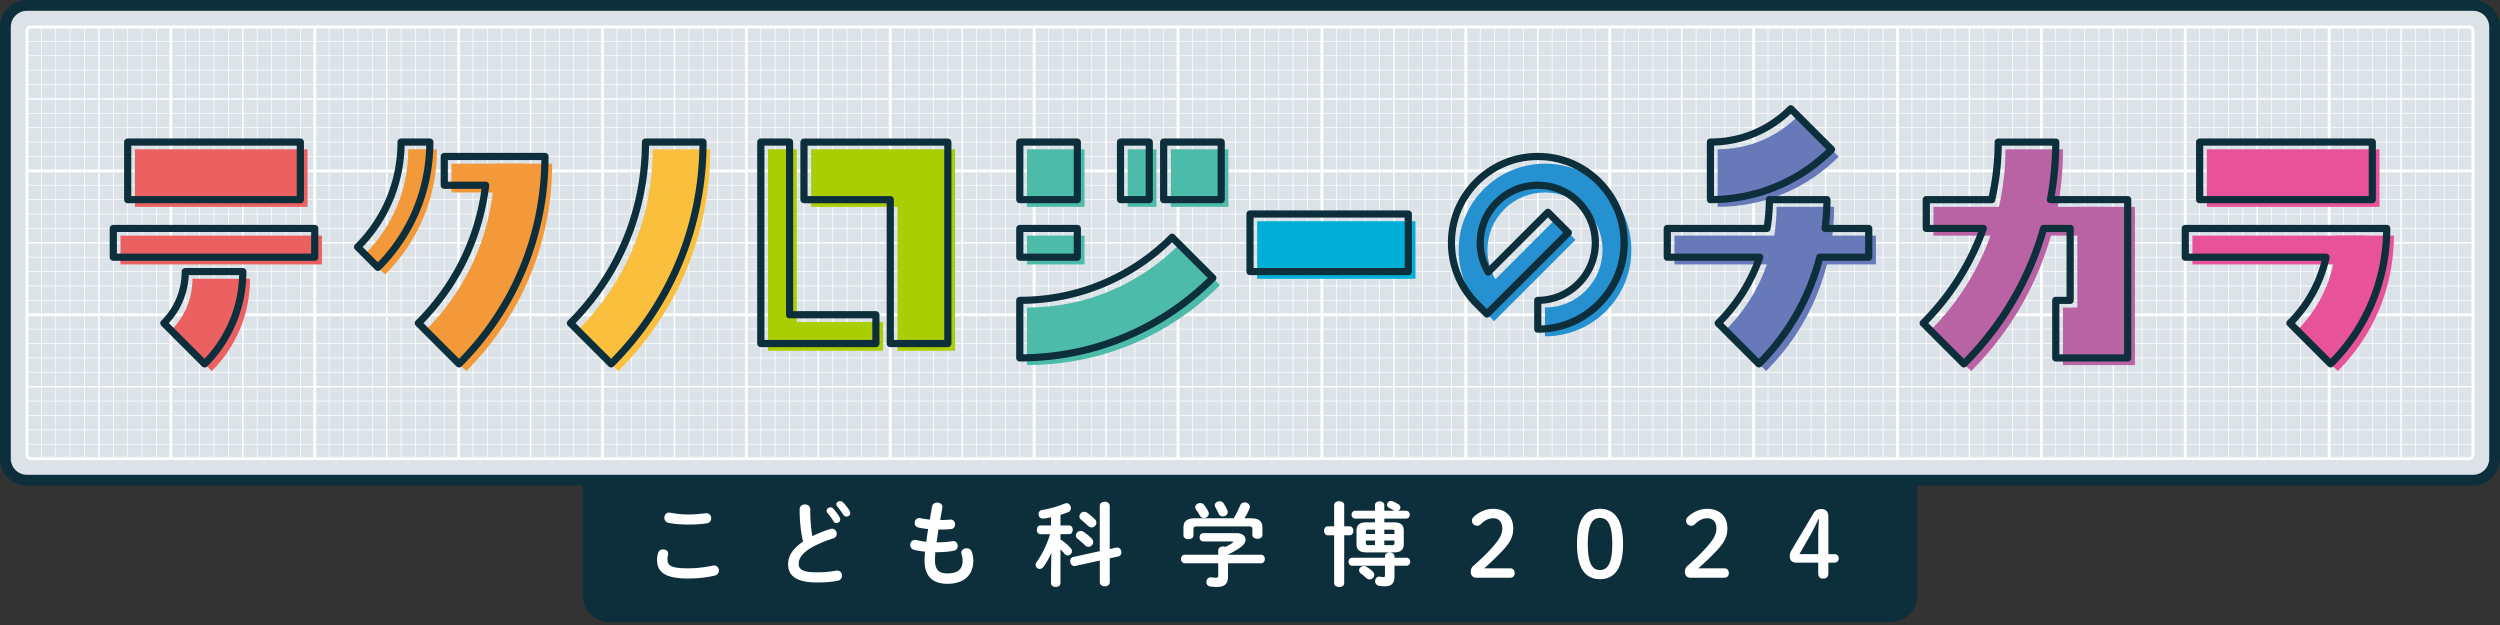 <svg xmlns="http://www.w3.org/2000/svg" width="760" height="190" fill="none"><rect width="100%" height="100%" fill="#333333" stroke="none"/><g clip-path="url(#a)"><path fill="#0D2E3B" d="M178.79 139.42h402.42v41.55c0 3.62-2.94 6.56-6.56 6.56h-389.3c-3.62 0-6.56-2.94-6.56-6.56v-41.55Z"/><path fill="#0D2E3B" d="M574.65 189.18h-389.3c-4.52 0-8.2-3.68-8.2-8.2v-41.55c0-.91.73-1.64 1.64-1.64h402.42c.91 0 1.64.73 1.64 1.64v41.55c0 4.52-3.68 8.2-8.2 8.2Zm-394.22-48.11v39.91a4.93 4.93 0 0 0 4.92 4.92h389.3a4.93 4.93 0 0 0 4.92-4.92v-39.91H180.43Z"/><path fill="#fff" d="M199.74 170.21c0-.67.11-1.45.31-2.08.22-.78.89-1.11 1.56-1.11.78 0 1.53.47 1.53 1.28 0 .11-.03.25-.06.39-.11.42-.17.97-.17 1.39 0 1.75.94 2.69 6.14 2.69 2.7 0 5.28-.33 7.59-.81.17-.03.31-.06.44-.06.92 0 1.47.75 1.47 1.53 0 .67-.42 1.36-1.36 1.58-2.45.56-5.14.86-8.14.86-6.7 0-9.31-1.89-9.31-5.67v.01Zm9.47-13.81c2.03 0 3.89-.22 5.25-.36.08 0 .17-.03.25-.03.97 0 1.5.78 1.5 1.56 0 .67-.39 1.36-1.25 1.5-1.67.28-3.61.39-5.72.39s-4.28-.14-6.06-.53c-.83-.17-1.22-.86-1.22-1.53 0-.81.53-1.58 1.47-1.58.11 0 .25 0 .36.03 1.47.3 3.36.55 5.42.55ZM243.09 154.84c0-1 .81-1.5 1.61-1.5s1.61.5 1.61 1.5c0 3.11.25 5.89.64 8.14 1.7-.83 3.58-1.58 5.47-2.17.17-.06.33-.08.5-.08.86 0 1.45.78 1.45 1.56 0 .58-.31 1.14-1.03 1.36-2.47.78-5.25 1.92-7.31 3.22-2.39 1.56-3.22 3.08-3.22 4.5 0 1.72 1.14 2.61 5.56 2.61 2.22 0 4.2-.19 5.75-.5.14-.03.25-.03.36-.03.97 0 1.5.75 1.5 1.53 0 .69-.39 1.36-1.25 1.56-1.89.39-4.03.53-6.39.53-5.83 0-8.75-1.78-8.75-5.53 0-2.28 1.06-4.53 4.53-6.89-.61-2.67-1.03-5.97-1.03-9.81Zm8.2.42c0-.55.56-1.03 1.17-1.03.28 0 .58.11.83.39.69.75 1.45 1.72 1.94 2.61.14.22.19.44.19.67 0 .64-.55 1.11-1.14 1.11-.36 0-.69-.19-.94-.61-.56-.97-1.25-1.83-1.83-2.53a.903.903 0 0 1-.22-.61Zm2.95-1.94c0-.56.55-.97 1.14-.97.3 0 .64.11.92.39.67.69 1.42 1.61 1.92 2.47.17.28.25.53.25.75 0 .64-.53 1.08-1.11 1.08-.36 0-.75-.19-1.03-.61-.55-.86-1.25-1.78-1.83-2.5a.946.946 0 0 1-.25-.61h-.01ZM285.82 158.09h.19c1.08 0 2-.06 2.86-.14h.14c.89 0 1.33.72 1.33 1.47 0 .69-.39 1.33-1.19 1.42-.86.08-1.69.14-3.08.14h-.78c-.17 1.31-.39 2.58-.58 3.89h.44c1.47 0 3.11-.14 4.36-.36.08-.03.19-.03.28-.03.86 0 1.36.75 1.36 1.47 0 .67-.36 1.3-1.19 1.47-1.33.28-3.22.44-4.83.44h-.78c-.08.97-.11 1.75-.11 2.42 0 3 1.25 4.03 3.69 4.03 3.06 0 4.7-1.08 4.7-3.83 0-.64-.14-1.42-.33-2.06-.03-.14-.06-.28-.06-.42 0-.83.78-1.33 1.58-1.33.69 0 1.39.36 1.64 1.19.28.86.42 1.72.42 2.56 0 4.75-3.22 7.06-7.89 7.06-4.33 0-6.92-2.22-6.92-6.97 0-.83.03-1.72.14-2.81-1.3-.14-2.39-.3-3.33-.55-.81-.22-1.17-.86-1.17-1.5 0-.78.53-1.53 1.42-1.53.17 0 .33 0 .5.06.86.22 1.81.39 2.95.53.17-1.3.36-2.58.58-3.89-1.08-.08-2.06-.25-2.92-.44-.83-.19-1.19-.81-1.19-1.39 0-.78.56-1.5 1.42-1.5.11 0 .22 0 .33.03.89.19 1.81.33 2.86.44l.69-4c.14-.81.86-1.17 1.58-1.17.78 0 1.56.44 1.56 1.31 0 .08 0 .17-.03.28l-.64 3.72v-.01ZM319.62 168.04c-.64 1.5-1.45 2.97-2.36 4.22-.36.5-.78.69-1.19.69-.67 0-1.25-.56-1.25-1.22 0-.25.08-.53.28-.81 1.67-2.31 3.03-5.14 4.14-8.53h-2.97c-.72 0-1.06-.67-1.06-1.33s.33-1.31 1.03-1.31h3.28v-2.5c-.81.17-1.58.31-2.33.39H317c-.83 0-1.28-.67-1.28-1.33 0-.58.36-1.17 1.08-1.28 2.11-.33 4.72-1.06 6.81-1.92.22-.08.42-.14.61-.14.8 0 1.33.75 1.33 1.5 0 .5-.22.97-.81 1.22-.78.31-1.56.58-2.36.83v3.22h2.67c.72 0 1.05.67 1.05 1.31s-.33 1.33-1.05 1.33h-2.67v1.61c1.17.78 2.28 1.67 3.11 2.64.28.31.39.64.39.94 0 .69-.61 1.28-1.28 1.28-.33 0-.67-.14-.97-.5-.36-.44-.81-.89-1.25-1.33v10.25c0 .78-.72 1.17-1.42 1.17s-1.45-.39-1.45-1.17v-3.11l.11-6.14v.02Zm19.72-1.56c.11-.03.19-.03.31-.03.78 0 1.25.75 1.25 1.47 0 .56-.31 1.11-.97 1.25l-2.56.55v7.25c0 .86-.75 1.28-1.5 1.28s-1.53-.42-1.53-1.28v-6.56l-7.45 1.64c-.08.03-.17.03-.28.03-.78 0-1.28-.78-1.28-1.53 0-.55.28-1.08.94-1.22l8.06-1.78V153.8c0-.86.75-1.28 1.53-1.28s1.5.42 1.5 1.28v13.11l1.97-.44.01.01Zm-7.47-2.77c.33.33.47.69.47 1.06 0 .78-.69 1.47-1.47 1.47-.33 0-.69-.14-1.03-.47-.67-.64-1.56-1.42-2.22-1.95-.39-.31-.56-.67-.56-1.03 0-.72.67-1.39 1.47-1.39.31 0 .61.08.89.28.83.58 1.7 1.25 2.44 2.03h.01Zm1-5.84c.31.33.44.69.44 1.03 0 .78-.69 1.44-1.45 1.44-.36 0-.75-.14-1.08-.47a42.06 42.06 0 0 0-2.11-1.86c-.39-.31-.53-.69-.53-1.03 0-.75.67-1.39 1.47-1.39.28 0 .58.08.89.28.78.56 1.67 1.28 2.36 2h.01ZM370.34 167.32c0-.8.75-1.19 1.5-1.19a2 2 0 0 1 .67.11c.78-.36 1.47-.75 2.08-1.14.17-.14.28-.25.28-.33 0-.11-.17-.17-.44-.17h-8.56c-.8 0-1.19-.64-1.19-1.28s.39-1.25 1.19-1.25h10c1.83 0 2.78.92 2.78 1.97 0 .69-.42 1.44-1.19 2.06-1.28 1-2.72 1.83-4.14 2.45v.08h10c.81 0 1.19.64 1.19 1.3s-.39 1.31-1.19 1.31h-10v3.95c0 2.36-1.08 3.25-3.47 3.25-.69 0-1.33-.06-1.95-.14-.81-.14-1.17-.75-1.17-1.36 0-.69.47-1.45 1.36-1.45.08 0 .19 0 .28.03.5.08.89.11 1.25.11.56 0 .72-.19.72-.83v-3.56H360.2c-.78 0-1.17-.67-1.17-1.31s.39-1.3 1.17-1.3h10.14v-1.31Zm4.69-9.75c.75-1.22 1.36-2.45 2-3.95.25-.61.81-.89 1.36-.89.78 0 1.56.53 1.56 1.36 0 .19-.03.39-.14.61-.44 1.03-.94 1.97-1.5 2.86h1.89c2.58 0 3.58.89 3.58 2.89v2.14c0 .81-.75 1.19-1.53 1.19s-1.53-.39-1.53-1.19v-1.64c0-.72-.19-.92-1.14-.92h-15.61c-.94 0-1.17.19-1.17.92v1.78c0 .81-.75 1.19-1.5 1.19s-1.53-.39-1.53-1.19v-2.28c0-2 1-2.89 3.56-2.89h11.7v.01Zm-7.72-2.09c.11.22.17.44.17.64 0 .78-.75 1.36-1.5 1.36-.5 0-.97-.25-1.28-.83-.22-.44-.69-1.17-1.14-1.81-.17-.22-.22-.44-.22-.67 0-.69.75-1.25 1.53-1.25.42 0 .89.17 1.19.58.47.64.92 1.3 1.25 1.97v.01Zm5.78-.42c.11.22.14.44.14.64 0 .78-.72 1.28-1.47 1.28-.53 0-1.03-.25-1.31-.86-.25-.58-.61-1.25-.94-1.86-.14-.25-.22-.47-.22-.69 0-.69.72-1.19 1.47-1.19.47 0 .94.19 1.25.69.39.61.81 1.36 1.08 2v-.01ZM410.28 160.01c.75 0 1.14.67 1.14 1.36 0 .69-.39 1.36-1.14 1.36h-1.64v14.53c0 .81-.75 1.19-1.53 1.19s-1.53-.39-1.53-1.19v-14.53h-1.95c-.72 0-1.11-.69-1.11-1.36 0-.67.39-1.36 1.11-1.36h1.95v-6.45c0-.81.78-1.19 1.53-1.19s1.53.39 1.53 1.19v6.45h1.64Zm10.75 9.09c0-.75.72-1.14 1.42-1.14.75 0 1.47.39 1.47 1.17v.42h3.64c.75 0 1.14.61 1.14 1.22s-.39 1.22-1.14 1.22h-3.64v3.19c0 2.31-1 3.06-3.03 3.06-.39 0-1.06-.06-1.56-.14-.92-.14-1.3-.81-1.3-1.42 0-.69.47-1.39 1.28-1.39.08 0 .17.03.25.03.55.08.83.11 1.08.11.28 0 .39-.11.39-.58v-2.86h-9.97c-.72 0-1.11-.61-1.11-1.22s.39-1.22 1.11-1.22h9.97v-.45Zm2.69-10.31c2.25 0 3.03.89 3.03 2.61v3.95c0 1.67-.78 2.58-3.03 2.58h-8.31c-2.28 0-3.03-.92-3.03-2.58v-3.95c0-1.72.75-2.61 3.03-2.61h2.58v-1.14h-6c-.72 0-1.11-.61-1.11-1.19s.39-1.19 1.11-1.19h6v-1.72c0-.75.72-1.14 1.42-1.14s1.42.39 1.42 1.14v1.72h3.11c-.08-.03-.14-.05-.22-.11-.5-.28-1-.53-1.44-.75-.44-.25-.64-.61-.64-.94 0-.61.53-1.17 1.19-1.17.17 0 .33.03.5.08.64.25 1.14.53 1.75.89.47.28.64.64.64 1 0 .42-.28.8-.69 1h2.39c.75 0 1.14.58 1.14 1.19s-.39 1.19-1.14 1.19h-6.58v1.14h2.89-.01Zm-6.5 14.86c.39.33.56.72.56 1.08 0 .75-.67 1.42-1.42 1.42-.3 0-.64-.11-.92-.36-.56-.5-1.03-.92-1.7-1.42-.42-.3-.58-.67-.58-1 0-.67.67-1.28 1.45-1.28.28 0 .56.05.86.25.61.36 1.25.86 1.75 1.31Zm.78-11.31v-1.33h-2.08c-.53 0-.69.14-.69.58v.75h2.78-.01Zm0 3.37v-1.39h-2.78v.75c0 .5.22.64.69.64H418Zm2.83-3.37h3.08v-.75c0-.44-.14-.58-.69-.58h-2.39v1.33Zm0 1.98v1.39h2.39c.56 0 .69-.19.69-.64v-.75h-3.08ZM459 172.76c1 0 1.47.61 1.47 1.45s-.47 1.42-1.47 1.42h-10.25c-1 0-1.64-.75-1.64-1.78 0-.81.28-1.39.86-1.89 2.22-1.97 4.09-3.67 6.25-6.19 1.72-2.03 2.47-3.47 2.47-5.08 0-2.08-1.08-3.14-2.83-3.14-1.14 0-2.39.5-3.72 1.81-.33.31-.67.47-1.06.47-.94 0-1.61-.67-1.61-1.56 0-.44.14-.72.55-1.14 1.47-1.45 3.72-2.45 5.81-2.45 3.97 0 6.19 2.39 6.19 5.95 0 2.56-.89 4.28-3.39 6.92-2.31 2.42-3.67 3.64-5.42 5.22h7.78l.01-.01ZM493.41 165.37c0 7.7-2.81 10.7-7.03 10.7-4.22 0-6.97-3-6.97-10.7 0-7.7 2.75-10.7 6.97-10.7s7.03 3 7.03 10.7Zm-10.72 0c0 5.97 1.39 7.92 3.69 7.92s3.75-1.94 3.75-7.92-1.42-7.92-3.75-7.92-3.69 1.95-3.69 7.92ZM524.1 172.76c1 0 1.47.61 1.47 1.45s-.47 1.42-1.47 1.42h-10.25c-1 0-1.64-.75-1.64-1.78 0-.81.28-1.39.86-1.89 2.22-1.97 4.09-3.67 6.25-6.19 1.72-2.03 2.47-3.47 2.47-5.08 0-2.08-1.08-3.14-2.83-3.14-1.14 0-2.39.5-3.72 1.81-.33.31-.67.47-1.06.47-.94 0-1.61-.67-1.61-1.56 0-.44.14-.72.55-1.14 1.47-1.45 3.72-2.45 5.81-2.45 3.97 0 6.19 2.39 6.19 5.95 0 2.56-.89 4.28-3.39 6.92-2.31 2.42-3.67 3.64-5.42 5.22h7.78l.01-.01ZM546.12 171.04c-1.3 0-2.03-.67-2.03-1.89 0-.75.14-1.22.61-2l6.39-10.78c.69-1.17 1.33-1.61 2.56-1.61 1.56 0 2.17.81 2.17 2.45v11.25h1.67c.97 0 1.47.44 1.47 1.28 0 .84-.5 1.31-1.47 1.31h-1.67v3.28c0 1-.58 1.56-1.58 1.56s-1.5-.56-1.5-1.56v-3.28h-6.61l-.01-.01Zm6.62-7.69c0-1.86.08-3.67.22-5.53h-.19c-.72 1.64-1.5 3.22-2.47 4.92l-3.28 5.72h5.72v-5.11Z"/><path fill="#DBE3E8" d="M751.8 1.64H8.2A6.56 6.56 0 0 0 1.64 8.2v131.23a6.56 6.56 0 0 0 6.56 6.56h743.6a6.56 6.56 0 0 0 6.56-6.56V8.2a6.56 6.56 0 0 0-6.56-6.56Z"/><path fill="#0D2E3B" d="M751.8 147.63H8.2c-4.52 0-8.2-3.68-8.2-8.2V8.2C0 3.68 3.68 0 8.2 0h743.6c4.52 0 8.2 3.68 8.2 8.2v131.22c0 4.52-3.68 8.2-8.2 8.2v.01ZM8.2 3.28A4.93 4.93 0 0 0 3.28 8.2v131.22a4.93 4.93 0 0 0 4.92 4.92h743.6a4.93 4.93 0 0 0 4.92-4.92V8.2a4.93 4.93 0 0 0-4.92-4.92H8.2Z"/><path fill="#fff" d="M750.71 139.86H9.29c-.84 0-1.53-.69-1.53-1.53V9.3c0-.84.69-1.53 1.53-1.53H750.7c.84 0 1.53.69 1.53 1.53v129.04c0 .84-.69 1.53-1.53 1.53l.01-.01ZM9.29 8.64a.66.66 0 0 0-.66.66v129.04c0 .36.3.66.66.66H750.7c.36 0 .66-.29.66-.66V9.3a.66.66 0 0 0-.66-.66H9.29Z"/><path fill="#fff" d="M751.8 60.58H8.2v.22h743.6v-.22ZM751.8 56.21H8.2v.22h743.6v-.22ZM751.8 64.96H8.2v.22h743.6v-.22ZM751.8 69.33H8.2v.22h743.6v-.22ZM751.8 73.6H8.2v.44h743.6v-.44ZM751.8 38.71H8.2v.22h743.6v-.22ZM751.8 34.34H8.2v.22h743.6v-.22ZM751.8 43.09H8.2v.22h743.6v-.22ZM751.8 47.46H8.2v.22h743.6v-.22ZM751.8 51.51H8.2v.88h743.6v-.88ZM751.8 16.84H8.2v.22h743.6v-.22ZM751.8 12.47H8.2v.22h743.6v-.22ZM751.8 21.21H8.2v.22h743.6v-.22ZM751.8 25.59H8.2v.22h743.6v-.22ZM751.8 29.85H8.2v.44h743.6v-.44ZM751.8 78.08H8.2v.22h743.6v-.22ZM751.8 82.45H8.2v.22h743.6v-.22ZM751.8 86.83H8.2v.22h743.6v-.22ZM751.8 91.2H8.2v.22h743.6v-.22ZM751.8 95.25H8.2v.88h743.6v-.88ZM751.8 99.95H8.2v.22h743.6v-.22ZM751.8 104.32H8.2v.22h743.6v-.22ZM751.8 108.7H8.2v.22h743.6v-.22ZM751.8 113.07H8.2v.22h743.6v-.22ZM751.8 117.34H8.2v.44h743.6v-.44ZM751.8 121.82H8.2v.22h743.6v-.22ZM751.8 126.19H8.2v.22h743.6v-.22ZM751.8 130.57H8.2v.22h743.6v-.22ZM751.8 134.94H8.2v.22h743.6v-.22Z"/><path fill="#fff" d="M17.06 8.2h-.22v131.22h.22V8.2ZM12.69 8.2h-.22v131.22h.22V8.2ZM21.43 8.2h-.22v131.22h.22V8.2ZM25.81 8.2h-.22v131.22h.22V8.2ZM30.29 8.2h-.44v131.22h.44V8.2ZM34.56 8.2h-.22v131.22h.22V8.2ZM38.93 8.2h-.22v131.22h.22V8.2ZM43.3 8.2h-.22v131.22h.22V8.2ZM47.68 8.2h-.22v131.22h.22V8.2ZM52.38 8.2h-.87v131.22h.87V8.2ZM56.43 8.2h-.22v131.22h.22V8.2ZM60.8 8.2h-.22v131.22h.22V8.2ZM65.17 8.2h-.22v131.22h.22V8.2ZM69.55 8.2h-.22v131.22h.22V8.2ZM74.03 8.2h-.44v131.22h.44V8.2ZM78.3 8.2h-.22v131.22h.22V8.2ZM82.67 8.2h-.22v131.22h.22V8.2ZM87.04 8.2h-.22v131.22h.22V8.2ZM91.42 8.2h-.22v131.22h.22V8.2ZM96.12 8.2h-.87v131.22h.87V8.2ZM100.17 8.2h-.22v131.22h.22V8.2ZM104.54 8.2h-.22v131.22h.22V8.2ZM108.92 8.2h-.22v131.22h.22V8.2ZM113.29 8.2h-.22v131.22h.22V8.2ZM117.78 8.2h-.44v131.22h.44V8.2ZM122.04 8.2h-.22v131.22h.22V8.2ZM126.41 8.2h-.22v131.22h.22V8.2ZM130.79 8.2h-.22v131.22h.22V8.2ZM135.16 8.2h-.22v131.22h.22V8.2ZM139.86 8.2h-.87v131.22h.87V8.2ZM143.91 8.2h-.22v131.22h.22V8.2ZM148.28 8.2h-.22v131.22h.22V8.2ZM152.66 8.2h-.22v131.22h.22V8.2ZM157.03 8.2h-.22v131.22h.22V8.2ZM161.52 8.2h-.44v131.22h.44V8.2ZM165.78 8.2h-.22v131.22h.22V8.2ZM170.15 8.2h-.22v131.22h.22V8.2ZM174.53 8.2h-.22v131.22h.22V8.2ZM178.9 8.2h-.22v131.22h.22V8.2ZM183.6 8.2h-.87v131.22h.87V8.2ZM187.65 8.2h-.22v131.22h.22V8.2ZM192.02 8.2h-.22v131.22h.22V8.2ZM196.4 8.2h-.22v131.22h.22V8.2ZM200.77 8.2h-.22v131.22h.22V8.2ZM205.26 8.2h-.44v131.22h.44V8.2ZM209.52 8.2h-.22v131.22h.22V8.2ZM213.89 8.2h-.22v131.22h.22V8.2ZM218.27 8.2h-.22v131.22h.22V8.2ZM222.64 8.2h-.22v131.22h.22V8.2ZM227.34 8.2h-.87v131.22h.87V8.2ZM231.39 8.2h-.22v131.22h.22V8.2ZM235.76 8.2h-.22v131.22h.22V8.2ZM240.14 8.2h-.22v131.22h.22V8.2ZM244.51 8.2h-.22v131.22h.22V8.2ZM249 8.2h-.44v131.22h.44V8.2ZM253.26 8.2h-.22v131.22h.22V8.2ZM257.64 8.2h-.22v131.22h.22V8.2ZM262.01 8.2h-.22v131.22h.22V8.2ZM266.38 8.2h-.22v131.22h.22V8.2ZM271.08 8.2h-.87v131.22h.87V8.2ZM275.13 8.2h-.22v131.22h.22V8.2ZM279.51 8.2h-.22v131.22h.22V8.2ZM283.88 8.2h-.22v131.22h.22V8.2ZM288.25 8.2h-.22v131.22h.22V8.2ZM292.74 8.2h-.44v131.22h.44V8.2ZM297 8.2h-.22v131.22h.22V8.2ZM301.38 8.2h-.22v131.22h.22V8.2ZM305.75 8.2h-.22v131.22h.22V8.2ZM310.12 8.2h-.22v131.22h.22V8.2ZM314.82 8.2h-.87v131.22h.87V8.2ZM318.87 8.2h-.22v131.22h.22V8.2ZM323.25 8.2h-.22v131.22h.22V8.2ZM327.62 8.2h-.22v131.22h.22V8.2ZM331.99 8.2h-.22v131.22h.22V8.2ZM336.48 8.2h-.44v131.22h.44V8.2ZM340.74 8.2h-.22v131.22h.22V8.2ZM345.12 8.2h-.22v131.22h.22V8.2ZM349.49 8.2h-.22v131.22h.22V8.2ZM353.87 8.2h-.22v131.22h.22V8.2ZM358.56 8.2h-.87v131.22h.87V8.2ZM362.61 8.2h-.22v131.22h.22V8.2ZM366.99 8.2h-.22v131.22h.22V8.2ZM371.36 8.2h-.22v131.22h.22V8.2ZM375.74 8.2h-.22v131.22h.22V8.2ZM380.22 8.2h-.44v131.22h.44V8.2ZM384.48 8.2h-.22v131.22h.22V8.2ZM388.86 8.2h-.22v131.22h.22V8.2ZM393.23 8.2h-.22v131.22h.22V8.2ZM397.61 8.2h-.22v131.22h.22V8.2ZM402.3 8.2h-.87v131.22h.87V8.2ZM406.36 8.2h-.22v131.22h.22V8.2ZM410.73 8.2h-.22v131.22h.22V8.2ZM415.1 8.2h-.22v131.22h.22V8.2ZM419.48 8.2h-.22v131.22h.22V8.2ZM423.96 8.2h-.44v131.22h.44V8.2ZM428.23 8.2h-.22v131.22h.22V8.2ZM432.6 8.2h-.22v131.22h.22V8.2ZM436.97 8.2h-.22v131.22h.22V8.2ZM441.35 8.2h-.22v131.22h.22V8.2ZM446.05 8.2h-.87v131.22h.87V8.2ZM450.1 8.2h-.22v131.22h.22V8.2ZM454.47 8.2h-.22v131.22h.22V8.2ZM458.84 8.2h-.22v131.22h.22V8.2ZM463.22 8.2H463v131.22h.22V8.2ZM467.7 8.2h-.44v131.22h.44V8.2ZM471.97 8.2h-.22v131.22h.22V8.2ZM476.34 8.2h-.22v131.22h.22V8.2ZM480.71 8.2h-.22v131.22h.22V8.2ZM485.09 8.2h-.22v131.22h.22V8.2ZM489.79 8.2h-.87v131.22h.87V8.2ZM493.84 8.2h-.22v131.22h.22V8.2ZM498.21 8.2h-.22v131.22h.22V8.2ZM502.59 8.2h-.22v131.22h.22V8.2ZM506.96 8.2h-.22v131.22h.22V8.2ZM511.45 8.2h-.44v131.22h.44V8.2ZM515.71 8.2h-.22v131.22h.22V8.2ZM520.08 8.2h-.22v131.22h.22V8.2ZM524.46 8.2h-.22v131.22h.22V8.2ZM528.83 8.2h-.22v131.22h.22V8.2ZM533.53 8.2h-.87v131.22h.87V8.2ZM537.58 8.2h-.22v131.22h.22V8.2ZM541.95 8.2h-.22v131.22h.22V8.2ZM546.33 8.2h-.22v131.22h.22V8.2ZM550.7 8.2h-.22v131.22h.22V8.2ZM555.19 8.2h-.44v131.22h.44V8.2ZM559.45 8.2h-.22v131.22h.22V8.2ZM563.82 8.2h-.22v131.22h.22V8.2ZM568.2 8.2h-.22v131.22h.22V8.2ZM572.57 8.2h-.22v131.22h.22V8.2ZM577.27 8.2h-.87v131.22h.87V8.2ZM581.32 8.2h-.22v131.22h.22V8.2ZM585.69 8.2h-.22v131.22h.22V8.2ZM590.07 8.2h-.22v131.22h.22V8.2ZM594.44 8.2h-.22v131.22h.22V8.2ZM598.93 8.2h-.44v131.22h.44V8.2ZM603.19 8.2h-.22v131.22h.22V8.2ZM607.56 8.2h-.22v131.22h.22V8.2ZM611.94 8.2h-.22v131.22h.22V8.2ZM616.31 8.2h-.22v131.22h.22V8.2ZM621.01 8.2h-.87v131.22h.87V8.2ZM625.06 8.2h-.22v131.22h.22V8.2ZM629.43 8.2h-.22v131.22h.22V8.2ZM633.81 8.2h-.22v131.22h.22V8.2ZM638.18 8.2h-.22v131.22h.22V8.2ZM642.67 8.2h-.44v131.22h.44V8.2ZM646.93 8.2h-.22v131.22h.22V8.2ZM651.31 8.2h-.22v131.22h.22V8.2ZM655.68 8.2h-.22v131.22h.22V8.2ZM660.05 8.2h-.22v131.22h.22V8.2ZM664.75 8.2h-.87v131.22h.87V8.2ZM668.8 8.2h-.22v131.22h.22V8.2ZM673.18 8.2h-.22v131.22h.22V8.2ZM677.55 8.2h-.22v131.22h.22V8.2ZM681.92 8.2h-.22v131.22h.22V8.2ZM686.41 8.2h-.44v131.22h.44V8.2ZM690.67 8.2h-.22v131.22h.22V8.2ZM695.05 8.2h-.22v131.22h.22V8.2ZM699.42 8.2h-.22v131.22h.22V8.2ZM703.79 8.2h-.22v131.22h.22V8.2ZM708.49 8.2h-.87v131.22h.87V8.2ZM712.54 8.2h-.22v131.22h.22V8.2ZM716.92 8.2h-.22v131.22h.22V8.2ZM721.29 8.2h-.22v131.22h.22V8.2ZM725.66 8.2h-.22v131.22h.22V8.2ZM730.15 8.2h-.44v131.22h.44V8.2ZM734.41 8.2h-.22v131.22h.22V8.2ZM738.79 8.2h-.22v131.22h.22V8.2ZM743.16 8.2h-.22v131.22h.22V8.2ZM747.54 8.2h-.22v131.22h.22V8.2Z"/><path fill="#4DBBAA" d="M329.7 45.38h-17.5v17.5h17.5v-17.5ZM329.7 71.63h-17.5v8.75h17.5v-8.75ZM351.57 45.38h-8.75v17.5h8.75v-17.5ZM373.44 45.38h-17.5v17.5h17.5v-17.5Z"/><path fill="#ABCD03" d="M290.33 106.62h-17.5V62.88h-26.24v-17.5h43.74v61.24Z"/><path fill="#ABCD03" d="M268.46 106.62h-34.99V45.38h8.75v52.49h26.24v8.75Z"/><path fill="#00AFD5" d="M430.3 67.25h-48.11v17.5h48.11v-17.5Z"/><path fill="#EB6161" d="m64.38 112.8-12.37-12.37c4.19-4.19 6.5-9.76 6.5-15.69h17.5c0 10.6-4.13 20.56-11.62 28.06h-.01Z"/><path fill="#6879BA" d="M570.28 71.63h-61.24v8.75h61.24v-8.75Z"/><path fill="#B963A4" d="M640.26 62.88h-52.49v8.75h52.49v-8.75Z"/><path fill="#B963A4" d="M649.01 110.99h-21.87V93.5h4.37V62.88h17.5v48.11Z"/><path fill="#6879BA" d="m536.89 112.8-12.37-12.37c10.03-10.03 15.56-23.37 15.56-37.56h17.5c0 18.86-7.34 36.59-20.68 49.93h-.01Z"/><path fill="#F39939" d="m117.09 83.47-6.19-6.19c8.52-8.52 13.21-19.85 13.21-31.9h8.75c0 14.39-5.6 27.91-15.77 38.09ZM141.74 112.81l-12.37-12.37c13.54-13.54 20.99-31.53 20.99-50.68h17.5c0 23.82-9.27 46.21-26.11 63.05h-.01Z"/><path fill="#F39939" d="M159.11 49.76h-21.87v8.75h21.87v-8.75Z"/><path fill="#FAC03D" d="m187.98 112.81-12.37-12.37c14.7-14.7 22.8-34.25 22.8-55.05h17.5c0 25.47-9.92 49.42-27.93 67.42Z"/><path fill="#B963A4" d="m599.21 112.81-12.37-12.37c7.15-7.15 12.77-15.48 16.69-24.75 4.06-9.6 6.12-19.79 6.12-30.3h17.5c0 12.87-2.52 25.35-7.5 37.12-4.8 11.36-11.68 21.55-20.43 30.31l-.01-.01Z"/><path fill="#4DBBAA" d="M312.2 110.99v-17.5c17.49 0 33.94-6.81 46.3-19.18l12.37 12.37c-15.67 15.67-36.51 24.3-58.68 24.3l.01.01Z"/><path fill="#6879BA" d="M522.16 62.88v-17.5c9.23 0 17.91-3.59 24.43-10.12l12.37 12.37c-9.83 9.83-22.9 15.25-36.8 15.25Z"/><path fill="#2691D1" d="M469.67 102.24v-8.75c4.67 0 9.07-1.82 12.37-5.13 3.31-3.3 5.13-7.7 5.13-12.37 0-4.67-1.82-9.07-5.12-12.37-6.82-6.82-17.92-6.82-24.74 0-3.31 3.3-5.13 7.7-5.13 12.37 0 3.18.84 6.23 2.42 8.89l18.17-18.17 6.18 6.19-24.74 24.74-3.09-3.09c-4.96-4.96-7.69-11.55-7.69-18.56 0-7.01 2.73-13.6 7.69-18.56 10.23-10.23 26.88-10.23 37.12 0 4.96 4.96 7.69 11.55 7.69 18.56 0 7.01-2.73 13.6-7.69 18.56-4.96 4.96-11.55 7.69-18.56 7.69h-.01Z"/><path fill="#EB6161" d="M93.5 45.38H41.01v17.5H93.5v-17.5ZM97.87 71.63H36.63v8.75h61.24v-8.75Z"/><path fill="#E85298" d="M723.37 45.38h-52.49v17.5h52.49v-17.5ZM718.99 71.63H666.5v8.75h52.49v-8.75Z"/><path fill="#E85298" d="m710.69 112.8-12.37-12.37c7.69-7.7 11.93-17.93 11.93-28.81h17.5c0 15.55-6.06 30.18-17.06 41.18Z"/><path fill="#0D2E3B" d="M327.51 61.78h-17.5c-.6 0-1.09-.49-1.09-1.09v-17.5c0-.6.49-1.09 1.09-1.09h17.5c.6 0 1.09.49 1.09 1.09v17.5c0 .6-.49 1.09-1.09 1.09Zm-16.4-2.18h15.31V44.29h-15.31V59.6ZM327.51 79.28h-17.5c-.6 0-1.09-.49-1.09-1.09v-8.75c0-.6.49-1.09 1.09-1.09h17.5c.6 0 1.09.49 1.09 1.09v8.75c0 .6-.49 1.09-1.09 1.09Zm-16.4-2.19h15.31v-6.56h-15.31v6.56ZM349.38 61.78h-8.75c-.6 0-1.09-.49-1.09-1.09v-17.5c0-.6.49-1.09 1.09-1.09h8.75c.6 0 1.09.49 1.09 1.09v17.5c0 .6-.49 1.09-1.09 1.09Zm-7.65-2.18h6.56V44.29h-6.56V59.6ZM371.25 61.78h-17.5c-.6 0-1.09-.49-1.09-1.09v-17.5c0-.6.49-1.09 1.09-1.09h17.5c.6 0 1.09.49 1.09 1.09v17.5c0 .6-.49 1.09-1.09 1.09Zm-16.4-2.18h15.31V44.29h-15.31V59.6ZM288.14 105.53h-17.5c-.6 0-1.09-.49-1.09-1.09V61.79H244.4c-.6 0-1.09-.49-1.09-1.09V43.2c0-.6.49-1.09 1.09-1.09h43.74c.6 0 1.09.49 1.09 1.09v61.24c0 .6-.49 1.09-1.09 1.09Zm-16.4-2.19h15.31V44.29H245.5V59.6h25.15c.6 0 1.09.49 1.09 1.09v42.65Z"/><path fill="#0D2E3B" d="M266.27 105.52h-34.99c-.6 0-1.09-.49-1.09-1.09V43.19c0-.6.49-1.09 1.09-1.09h8.75c.6 0 1.09.49 1.09 1.09v51.4h25.15c.6 0 1.09.49 1.09 1.09v8.75c0 .6-.49 1.09-1.09 1.09Zm-33.89-2.18h32.81v-6.56h-25.15c-.6 0-1.09-.49-1.09-1.09v-51.4h-6.56v59.05h-.01ZM428.12 83.65H380c-.6 0-1.09-.49-1.09-1.09v-17.5c0-.6.49-1.09 1.09-1.09h48.12c.6 0 1.09.49 1.09 1.09v17.5c0 .6-.49 1.09-1.09 1.09Zm-47.03-2.18h45.93V66.16h-45.93v15.31ZM62.19 111.71c-.29 0-.57-.12-.77-.32L49.05 99.02c-.2-.2-.32-.48-.32-.77 0-.29.12-.57.32-.77 3.98-3.98 6.18-9.28 6.18-14.91 0-.6.49-1.09 1.09-1.09h17.5c.6 0 1.09.49 1.09 1.09 0 10.89-4.24 21.13-11.94 28.83-.2.2-.48.32-.77.32l-.01-.01ZM51.35 98.23l10.83 10.83c6.55-6.93 10.26-15.87 10.52-25.41H57.38a23.033 23.033 0 0 1-6.04 14.57l.01.01ZM597.02 111.71c-.28 0-.56-.11-.77-.32l-12.37-12.37c-.43-.43-.43-1.12 0-1.55 7.05-7.05 12.59-15.26 16.45-24.4.34-.8.68-1.64 1.01-2.54h-15.76c-.6 0-1.09-.49-1.09-1.09v-8.75c0-.6.49-1.09 1.09-1.09h19a77.05 77.05 0 0 0 1.78-16.4c0-.6.49-1.09 1.09-1.09h17.5c.6 0 1.09.49 1.09 1.09 0 5.44-.47 10.95-1.41 16.4h22.19c.29 0 .57.11.77.32.2.21.32.48.32.77v48.12c0 .6-.49 1.09-1.09 1.09h-21.87c-.6 0-1.09-.49-1.09-1.09v-17.5c0-.6.49-1.09 1.09-1.09h3.28V70.54h-6.15a93.378 93.378 0 0 1-3.63 10.21c-4.86 11.49-11.81 21.8-20.66 30.65-.21.21-.49.32-.77.32v-.01Zm-10.83-13.47 10.83 10.83a93.956 93.956 0 0 0 19.43-29.18c1.42-3.35 2.68-6.97 3.77-10.75.14-.47.56-.79 1.05-.79h8.06c.6 0 1.09.49 1.09 1.09v21.87c0 .6-.49 1.09-1.09 1.09h-3.28v15.31h19.68V61.78h-22.4a1.083 1.083 0 0 1-1.07-1.29c1-5.38 1.53-10.82 1.6-16.2h-15.31a79.52 79.52 0 0 1-2.01 16.65c-.11.5-.56.85-1.07.85h-18.78v6.56h16.23c.36 0 .69.17.89.46.2.29.26.66.14 1-.54 1.5-1.06 2.85-1.6 4.11-3.83 9.07-9.27 17.24-16.15 24.32h-.01ZM534.7 111.71c-.28 0-.56-.11-.77-.32l-12.37-12.37c-.2-.2-.32-.48-.32-.77 0-.29.12-.57.32-.77 5.24-5.24 9.22-11.36 11.82-18.19h-26.53c-.6 0-1.09-.49-1.09-1.09v-8.75c0-.6.49-1.09 1.09-1.09h29.38c.38-2.57.57-5.14.57-7.66 0-.6.49-1.09 1.09-1.09h17.5c.6 0 1.09.49 1.09 1.09 0 2.47-.14 5.04-.42 7.66h12.03c.6 0 1.09.49 1.09 1.09v8.75c0 .6-.49 1.09-1.09 1.09h-14.03c-3.22 12.09-9.64 23.17-18.58 32.11-.21.21-.49.32-.77.32l-.01-.01Zm-10.83-13.47 10.83 10.83c8.46-8.73 14.49-19.47 17.45-31.15.12-.49.56-.82 1.06-.82H567v-6.56h-12.16c-.31 0-.61-.13-.82-.37-.21-.24-.3-.55-.27-.86.31-2.56.49-5.09.54-7.52h-15.31c-.05 2.59-.3 5.22-.73 7.83-.09.53-.54.92-1.08.92h-29.22v6.56h27c.35 0 .69.17.89.46.21.29.26.66.14.99-2.57 7.4-6.64 14.02-12.11 19.69ZM114.9 82.37c-.28 0-.56-.11-.77-.32l-6.19-6.19c-.2-.2-.32-.48-.32-.77 0-.29.12-.57.32-.77 8.31-8.32 12.89-19.37 12.89-31.13 0-.6.49-1.09 1.09-1.09h8.75c.6 0 1.09.49 1.09 1.09 0 14.68-5.72 28.48-16.1 38.86-.21.21-.49.32-.77.32h.01Zm-4.65-7.28 4.64 4.64c9.23-9.61 14.41-22.12 14.68-35.44h-6.56c-.27 11.57-4.76 22.43-12.76 30.8ZM139.55 111.71c-.29 0-.57-.12-.77-.32l-12.37-12.37c-.43-.43-.43-1.12 0-1.55 10.97-10.97 17.86-24.8 19.97-40.06h-11.33c-.6 0-1.09-.49-1.09-1.09v-8.75c0-.6.49-1.09 1.09-1.09h30.62c.6 0 1.09.49 1.09 1.09 0 24.11-9.39 46.77-26.44 63.82-.2.2-.48.32-.77.32Zm-10.83-13.47 10.83 10.83c15.89-16.28 24.75-37.65 25.02-60.41h-28.42v6.56h11.48c.31 0 .61.13.82.37.21.23.3.55.27.86-1.92 15.88-8.82 30.3-19.99 41.79h-.01ZM185.79 111.71c-.29 0-.57-.12-.77-.32l-12.37-12.37c-.43-.43-.43-1.12 0-1.55 14.5-14.5 22.48-33.78 22.48-54.28 0-.6.49-1.09 1.09-1.09h17.5c.6 0 1.09.49 1.09 1.09 0 25.76-10.03 49.98-28.25 68.2-.2.2-.48.32-.77.32Zm-10.83-13.47 10.83 10.83c17.06-17.45 26.56-40.37 26.83-64.78h-15.31c-.27 20.31-8.18 39.39-22.35 53.95ZM310.01 109.9c-.6 0-1.09-.49-1.09-1.09v-17.5c0-.6.49-1.09 1.09-1.09 17.2 0 33.37-6.7 45.53-18.86.43-.43 1.12-.43 1.55 0l12.37 12.37c.2.2.32.48.32.77 0 .29-.12.57-.32.77-15.88 15.88-36.99 24.62-59.45 24.62v.01Zm1.1-17.51v15.31c21.1-.27 40.92-8.48 56.03-23.21l-10.83-10.83c-12.22 11.84-28.19 18.45-45.2 18.72v.01Z"/><path fill="#0D2E3B" d="M519.97 61.78c-.6 0-1.09-.49-1.09-1.09v-17.5c0-.6.49-1.09 1.09-1.09 8.94 0 17.34-3.48 23.66-9.8.43-.43 1.12-.43 1.55 0l12.37 12.37c.2.2.32.48.32.77 0 .29-.12.57-.32.77-10.04 10.04-23.38 15.57-37.58 15.57Zm1.1-17.51v15.31c12.84-.27 24.89-5.26 34.16-14.15L544.4 34.6c-6.37 6-14.58 9.4-23.33 9.66v.01ZM467.48 101.15c-.6 0-1.09-.49-1.09-1.09v-8.75c0-.6.49-1.09 1.09-1.09 4.38 0 8.5-1.71 11.6-4.8 3.1-3.1 4.8-7.22 4.8-11.6s-1.71-8.5-4.8-11.6c-3.1-3.1-7.22-4.8-11.6-4.8s-8.5 1.71-11.6 4.8c-3.1 3.1-4.8 7.22-4.8 11.6 0 2.47.55 4.88 1.59 7.08l17.13-17.13c.43-.43 1.12-.43 1.55 0l6.19 6.19c.2.2.32.48.32.77 0 .29-.12.57-.32.77L452.8 96.24c-.2.2-.48.32-.77.32-.29 0-.57-.12-.77-.32l-3.09-3.09c-5.16-5.16-8.01-12.03-8.01-19.33 0-7.3 2.84-14.17 8.01-19.33 5.16-5.16 12.03-8.01 19.33-8.01 7.3 0 14.17 2.84 19.33 8.01 5.16 5.16 8.01 12.03 8.01 19.33 0 7.3-2.85 14.17-8.01 19.33-5.16 5.16-12.03 8.01-19.33 8.01l-.02-.01Zm1.09-8.78v6.57c6.31-.27 12.2-2.85 16.69-7.34 4.75-4.75 7.37-11.07 7.37-17.78 0-6.71-2.62-13.03-7.37-17.78-4.75-4.75-11.07-7.37-17.78-7.37-6.71 0-13.03 2.62-17.78 7.37-4.75 4.75-7.37 11.07-7.37 17.78 0 6.71 2.62 13.03 7.37 17.78l2.32 2.32 23.2-23.2-4.64-4.64-17.4 17.4c-.24.24-.57.36-.91.31a1.09 1.09 0 0 1-.8-.53 18.572 18.572 0 0 1-2.57-9.45c0-4.97 1.93-9.64 5.45-13.14 3.51-3.51 8.18-5.44 13.14-5.44 4.96 0 9.64 1.93 13.14 5.44 3.51 3.51 5.45 8.18 5.45 13.14 0 4.96-1.93 9.63-5.45 13.14a18.45 18.45 0 0 1-12.05 5.41l-.01.01ZM91.31 61.78H38.82c-.6 0-1.09-.49-1.09-1.09v-17.5c0-.6.49-1.09 1.09-1.09h52.49c.6 0 1.09.49 1.09 1.09v17.5c0 .6-.49 1.09-1.09 1.09Zm-51.4-2.18h50.3V44.29h-50.3V59.6ZM95.68 79.28H34.44c-.6 0-1.09-.49-1.09-1.09v-8.75c0-.6.49-1.09 1.09-1.09h61.24c.6 0 1.09.49 1.09 1.09v8.75c0 .6-.49 1.09-1.09 1.09Zm-60.14-2.19h59.05v-6.56H35.54v6.56ZM721.18 61.78h-52.49c-.6 0-1.09-.49-1.09-1.09v-17.5c0-.6.49-1.09 1.09-1.09h52.49c.6 0 1.09.49 1.09 1.09v17.5c0 .6-.49 1.09-1.09 1.09Zm-51.39-2.18h50.3V44.29h-50.3V59.6ZM708.5 111.71c-.29 0-.57-.12-.77-.32l-12.37-12.37c-.43-.43-.43-1.12 0-1.55a39.519 39.519 0 0 0 10.38-18.19h-41.41c-.6 0-1.09-.49-1.09-1.09v-8.75c0-.6.49-1.09 1.09-1.09h61.24c.6 0 1.09.49 1.09 1.09 0 15.85-6.17 30.75-17.38 41.95-.2.2-.48.32-.77.32h-.01Zm-10.84-13.47 10.83 10.83c10.06-10.44 15.69-24.04 15.96-38.53h-59.04v6.56h41.7c.33 0 .64.15.85.41.21.26.29.6.22.92-1.62 7.44-5.25 14.27-10.52 19.82v-.01Z"/></g><defs><clipPath id="a"><path fill="#fff" d="M0 0h760v189.18H0z"/></clipPath></defs></svg>